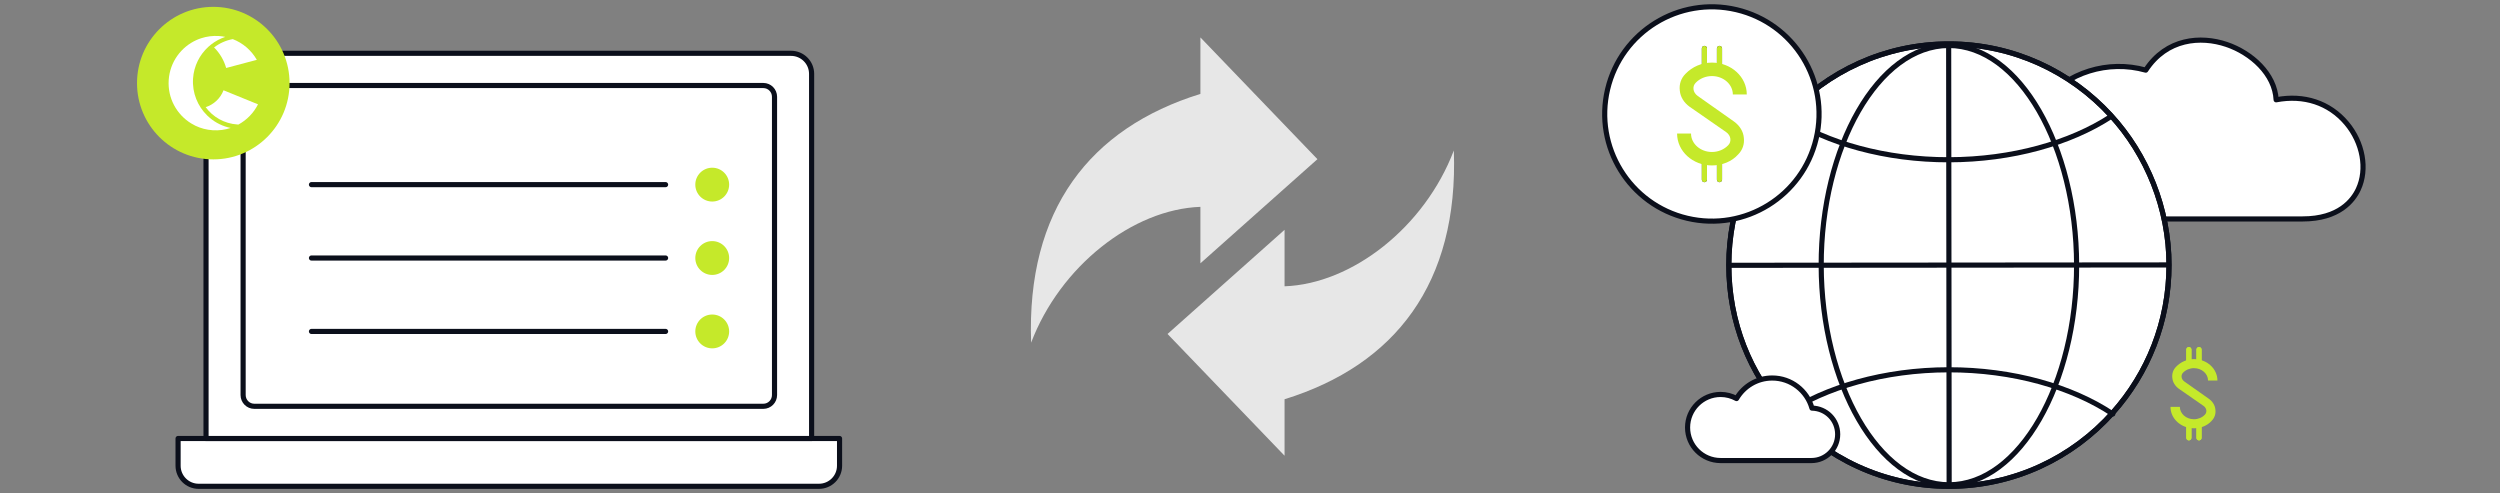 <svg xmlns="http://www.w3.org/2000/svg" fill="none" viewBox="0 0 730 144" height="144" width="730">
<rect x="0" y="0" width="730" height="144" fill="#808080" stroke="none"/>
<g clip-path="url(#clip0_6317_28649)">
<path stroke-linejoin="round" stroke-linecap="round" stroke-width="1.5" stroke="#0B0F1B" fill="white" d="M52 128.04H245.15V136C245.15 139.31 242.46 142 239.15 142H58C54.69 142 52 139.31 52 136V128.04Z"></path>
<path stroke-linejoin="round" stroke-linecap="round" stroke-width="1.5" stroke="#0B0F1B" fill="white" d="M66.16 15.57H230.99C234.3 15.57 236.99 18.26 236.99 21.57V128.05H60.16V21.57C60.16 18.26 62.85 15.57 66.16 15.57Z"></path>
<path stroke-linejoin="round" stroke-linecap="round" stroke-width="1.5" stroke="#0B0F1B" d="M70.99 28.26V115.35C70.99 117.17 72.45 118.64 74.26 118.64H222.89C224.7 118.64 226.16 117.17 226.16 115.35V28.26C226.16 26.44 224.7 24.97 222.89 24.97H74.26C72.45 24.97 70.99 26.44 70.99 28.26Z"></path>
<path fill="#C5E92A" d="M207.97 58.85C210.698 58.85 212.91 56.638 212.91 53.91C212.91 51.182 210.698 48.97 207.97 48.97C205.242 48.97 203.03 51.182 203.03 53.91C203.03 56.638 205.242 58.85 207.97 58.85Z"></path>
<path stroke-linejoin="round" stroke-linecap="round" stroke-width="1.5" stroke="#0B0F1B" d="M194.35 53.91H90.95"></path>
<path fill="#C5E92A" d="M207.97 80.28C210.698 80.28 212.91 78.068 212.91 75.34C212.91 72.612 210.698 70.4 207.97 70.4C205.242 70.4 203.03 72.612 203.03 75.34C203.03 78.068 205.242 80.28 207.97 80.28Z"></path>
<path stroke-linejoin="round" stroke-linecap="round" stroke-width="1.5" stroke="#0B0F1B" d="M194.35 75.34H90.95"></path>
<path fill="#C5E92A" d="M207.97 101.72C210.698 101.72 212.91 99.508 212.91 96.78C212.91 94.052 210.698 91.84 207.97 91.84C205.242 91.84 203.03 94.052 203.03 96.78C203.03 99.508 205.242 101.72 207.97 101.72Z"></path>
<path stroke-linejoin="round" stroke-linecap="round" stroke-width="1.5" stroke="#0B0F1B" d="M194.35 96.78H90.95"></path>
<path fill="#C5E92A" d="M62.28 46.54C74.579 46.54 84.55 36.569 84.55 24.27C84.55 11.971 74.579 2 62.28 2C49.98 2 40.01 11.971 40.01 24.27C40.01 36.569 49.98 46.54 62.28 46.54Z"></path>
<path fill="white" d="M61.29 34.44C63 35.87 65.06 36.89 67.35 37.36C65.71 37.91 63.94 38.15 62.1 38.03C60.29 37.91 58.59 37.45 57.05 36.71C56.62 36.5 56.2 36.27 55.8 36.02C51.59 33.43 48.91 28.65 49.26 23.37C49.61 18.09 52.89 13.7 57.4 11.68C57.83 11.49 58.28 11.31 58.73 11.17C60.35 10.64 62.1 10.4 63.91 10.52C64.55 10.56 65.17 10.65 65.78 10.77C64.26 11.28 62.85 12.04 61.61 13.02C61.34 13.23 61.08 13.45 60.83 13.68C58.29 16 56.61 19.26 56.37 22.95C56.09 27.15 57.73 31.04 60.53 33.75C60.77 33.99 61.03 34.21 61.29 34.43V34.44Z"></path>
<path fill="white" d="M66.04 19.85L74.99 17.47C73.43 14.74 70.97 12.57 67.97 11.42C65.95 11.79 64.08 12.64 62.51 13.85C64.16 15.5 65.39 17.56 66.04 19.85Z"></path>
<path fill="white" d="M75.33 30.46L65.27 26.36C64.37 28.72 62.43 30.53 60.05 31.29C62.16 34.15 65.48 36.1 69.31 36.35C69.41 36.35 69.51 36.35 69.62 36.37C72.07 35.03 74.08 32.97 75.34 30.46H75.33Z"></path>
<path fill="#E7E7E7" d="M350.52 10.93V27.42C318.24 37.42 299.69 61.27 301.09 100.06C309.57 77.74 330.74 61.11 350.52 60.4V76.89L384.69 46.48L350.53 10.94H350.52V10.93Z"></path>
<path fill="#E7E7E7" d="M375.09 133.07V116.58C407.37 106.58 425.92 82.73 424.52 43.94C416.04 66.26 394.87 82.89 375.09 83.6V67.11L340.92 97.52L375.08 133.06H375.09V133.07Z"></path>
<path stroke-linejoin="round" stroke-linecap="round" stroke-width="1.5" stroke="#0B0F1B" fill="white" d="M555.78 54.46C553.19 48.22 555.3 40.18 561.03 34.44C569.29 26.17 582.42 24.5 596.37 29.88C603.69 21.09 615.53 17.4 626.56 20.48C632.65 11.16 642.63 10.44 650.14 12.97C657.4 15.42 664.27 21.6 664.63 29.14C672.75 27.59 680.14 30.01 685.16 35.95C689.96 41.63 691.36 49.39 688.63 55.26C687.13 58.5 683.02 63.93 672.37 63.93H573.34C564.68 63.93 558.28 60.48 555.78 54.45V54.46Z"></path>
<path stroke-linejoin="round" stroke-linecap="round" stroke-width="1.5" stroke="#C5E92A" d="M642.11 124.1V126.01V127.84"></path>
<path stroke-linejoin="round" stroke-linecap="round" stroke-width="1.5" stroke="#C5E92A" d="M639.15 124.1V126.01V127.84"></path>
<path stroke-linejoin="round" stroke-linecap="round" stroke-width="1.5" stroke="#C5E92A" d="M642.11 124.1V126.01V127.84"></path>
<path stroke-linejoin="round" stroke-linecap="round" stroke-width="1.5" stroke="#C5E92A" d="M639.15 124.1V126.01V127.84"></path>
<path stroke-linejoin="round" stroke-linecap="round" stroke-width="1.5" stroke="#C5E92A" d="M642.11 102.08V103.99V105.82"></path>
<path stroke-linejoin="round" stroke-linecap="round" stroke-width="1.5" stroke="#C5E92A" d="M639.15 102.08V103.99V105.82"></path>
<path stroke-linejoin="round" stroke-linecap="round" stroke-width="1.5" stroke="#C5E92A" d="M642.11 102.08V103.99V105.82"></path>
<path stroke-linejoin="round" stroke-linecap="round" stroke-width="1.5" stroke="#C5E92A" d="M639.15 102.08V103.99V105.82"></path>
<path fill="#C5E92A" d="M640.63 125.06C636.86 125.06 633.78 122.27 633.78 118.8H636.52C636.52 120.81 638.38 122.42 640.63 122.42C641.85 122.42 643.03 121.93 643.81 121.1C644.15 120.76 644.3 120.32 644.25 119.83C644.2 119.34 643.91 118.85 643.42 118.51L636.23 113.52C635.15 112.74 634.42 111.61 634.32 110.34C634.17 109.12 634.56 107.94 635.45 107.06C636.77 105.69 638.63 104.86 640.64 104.86C644.41 104.86 647.49 107.65 647.49 111.12H644.75C644.75 109.11 642.89 107.5 640.64 107.5C639.42 107.5 638.24 107.99 637.46 108.82C637.12 109.16 636.97 109.6 637.02 110.09C637.07 110.58 637.36 111.07 637.85 111.41L644.99 116.45C646.07 117.23 646.8 118.36 646.9 119.63C647.05 120.85 646.66 122.03 645.77 122.91C644.55 124.28 642.64 125.06 640.63 125.06Z"></path>
<path stroke-linejoin="round" stroke-linecap="round" stroke-width="1.5" stroke="#0B0F1B" fill="white" d="M616.35 33.67C604.61 20.86 587.78 12.83 569.08 12.83C550.38 12.83 533.49 20.89 521.74 33.74C511.23 45.24 504.81 60.57 504.81 77.41C504.81 94.25 511.03 109.09 521.24 120.53C533.01 133.71 550.08 142 569.08 142C588.08 142 605.18 133.69 616.95 120.49C627.14 109.06 633.35 93.97 633.35 77.41C633.35 60.85 626.9 45.17 616.35 33.67Z"></path>
<path fill="white" d="M616.34 34.06C604.54 41.75 587.55 46.62 569.09 46.65C550.57 46.68 533.539 41.83 521.729 34.13"></path>
<path stroke-linejoin="round" stroke-linecap="round" stroke-width="1.5" stroke="#0B0F1B" d="M616.34 34.06C604.54 41.75 587.55 46.62 569.09 46.65C550.57 46.68 533.539 41.83 521.729 34.13"></path>
<path fill="white" d="M521.229 120.92C533.019 113.03 550.22 108.01 568.95 107.98C587.77 107.95 605.09 112.96 616.94 120.89"></path>
<path stroke-linejoin="round" stroke-linecap="round" stroke-width="1.5" stroke="#0B0F1B" d="M521.229 120.92C533.019 113.03 550.22 108.01 568.95 107.98C587.77 107.95 605.09 112.96 616.94 120.89"></path>
<path stroke-linejoin="round" stroke-linecap="round" stroke-width="1.5" stroke="#0B0F1B" d="M568.999 13.28C589.589 13.24 606.309 42.78 606.369 77.35C606.429 111.92 589.739 141.52 569.149 141.56C548.559 141.6 531.849 112.06 531.789 77.49C531.729 42.92 548.409 13.32 568.999 13.28Z"></path>
<path stroke-linejoin="round" stroke-linecap="round" stroke-width="1.5" stroke="#0B0F1B" d="M505.26 77.47L632.9 77.36"></path>
<path stroke-linejoin="round" stroke-linecap="round" stroke-width="1.5" stroke="#0B0F1B" d="M569.01 13.28L569.15 141.55"></path>
<path stroke-linejoin="round" stroke-linecap="round" stroke-width="1.5" stroke="#0B0F1B" d="M616.35 33.67C604.61 20.86 587.78 12.83 569.08 12.83C550.38 12.83 533.49 20.89 521.74 33.74C511.23 45.24 504.81 60.57 504.81 77.41C504.81 94.25 511.03 109.09 521.24 120.53C533.01 133.71 550.08 142 569.08 142C588.08 142 605.18 133.69 616.95 120.49C627.14 109.06 633.35 93.97 633.35 77.41C633.35 60.85 626.9 45.17 616.35 33.67Z"></path>
<path stroke-linejoin="round" stroke-linecap="round" stroke-width="1.5" stroke="#0B0F1B" fill="white" d="M530.323 40.472C534.292 23.653 523.876 6.801 507.057 2.831C490.238 -1.138 473.386 9.278 469.416 26.097C465.447 42.916 475.863 59.768 492.682 63.738C509.501 67.707 526.353 57.291 530.323 40.472Z"></path>
<path stroke-linejoin="round" stroke-linecap="round" stroke-width="1.5" stroke="#0B0F1B" fill="white" d="M529.09 119.17C527.67 114.1 523.01 110.38 517.49 110.38C513.04 110.38 509.16 112.79 507.07 116.38C505.69 115.62 504.1 115.18 502.42 115.18C497.09 115.18 492.77 119.5 492.77 124.83C492.77 130.16 497.09 134.48 502.42 134.48H528.94C533.17 134.48 536.6 131.05 536.6 126.82C536.6 122.59 533.26 119.25 529.1 119.17H529.09Z"></path>
<path stroke-linejoin="round" stroke-linecap="round" stroke-width="1.5" stroke="#0B0F1B" d="M502.091 46.88V49.71V52.44"></path>
<path stroke-linejoin="round" stroke-linecap="round" stroke-width="1.5" stroke="#0B0F1B" d="M497.69 46.88V49.71V52.44"></path>
<path stroke-linejoin="round" stroke-linecap="round" stroke-width="1.5" stroke="#C5E92A" d="M502.091 46.88V49.71V52.44"></path>
<path stroke-linejoin="round" stroke-linecap="round" stroke-width="1.5" stroke="#C5E92A" d="M497.69 46.88V49.71V52.44"></path>
<path stroke-linejoin="round" stroke-linecap="round" stroke-width="1.5" stroke="#0B0F1B" d="M502.091 14.15V16.98V19.71"></path>
<path stroke-linejoin="round" stroke-linecap="round" stroke-width="1.5" stroke="#0B0F1B" d="M497.69 14.15V16.98V19.71"></path>
<path stroke-linejoin="round" stroke-linecap="round" stroke-width="1.5" stroke="#C5E92A" d="M502.091 14.15V16.98V19.71"></path>
<path stroke-linejoin="round" stroke-linecap="round" stroke-width="1.5" stroke="#C5E92A" d="M497.69 14.15V16.98V19.71"></path>
<path fill="#C5E92A" d="M499.89 48.31C494.29 48.31 489.71 44.17 489.71 39H493.78C493.78 41.98 496.54 44.38 499.89 44.38C501.71 44.38 503.45 43.65 504.62 42.42C505.13 41.91 505.35 41.26 505.27 40.53C505.19 39.8 504.76 39.08 504.03 38.57L493.34 31.15C491.74 29.99 490.65 28.31 490.5 26.42C490.28 24.6 490.86 22.86 492.17 21.55C494.13 19.51 496.9 18.28 499.88 18.28C505.48 18.28 510.06 22.42 510.06 27.59H505.99C505.99 24.61 503.23 22.21 499.88 22.21C498.06 22.21 496.32 22.94 495.15 24.17C494.64 24.68 494.42 25.33 494.5 26.06C494.58 26.79 495.01 27.51 495.74 28.02L506.36 35.51C507.96 36.67 509.05 38.35 509.2 40.24C509.42 42.06 508.84 43.8 507.53 45.11C505.71 47.15 502.88 48.31 499.89 48.31Z"></path>
</g>
<defs>
<clipPath id="clip0_6317_28649">
<rect fill="white" height="144" width="730"></rect>
</clipPath>
</defs>
</svg>
